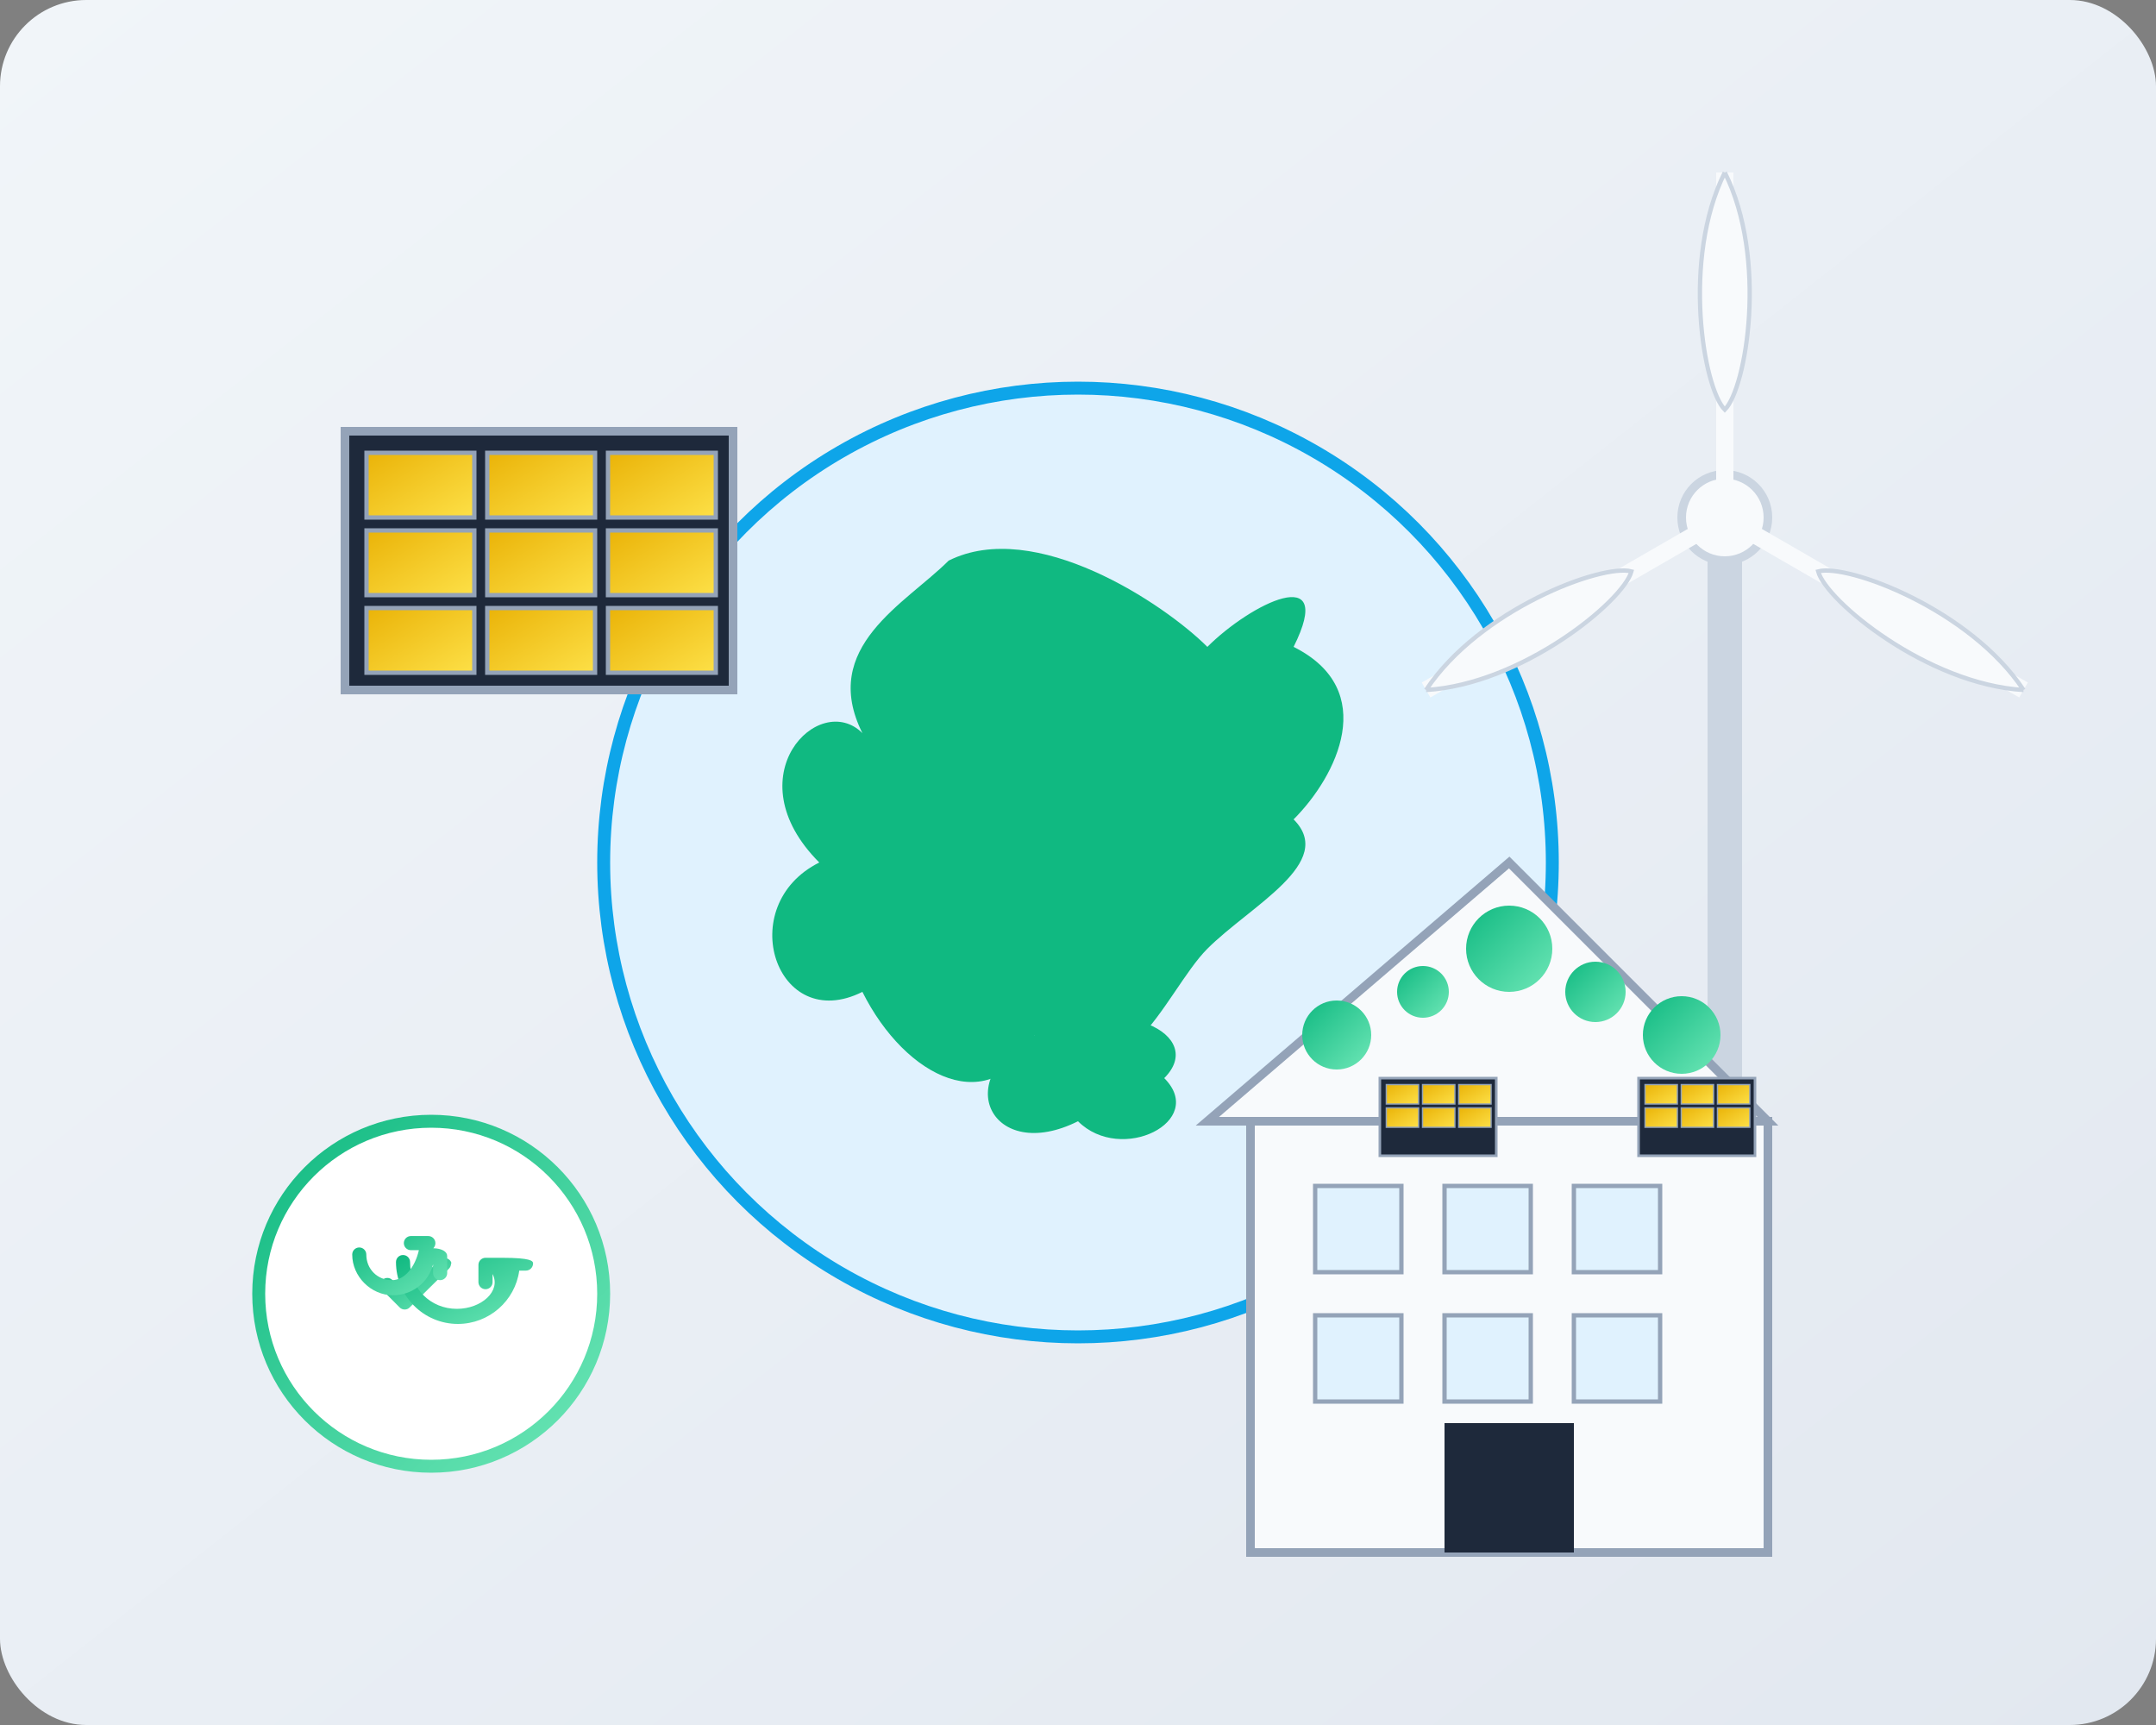<?xml version="1.0" encoding="UTF-8"?>
<svg width="500" height="400" viewBox="0 0 500 400" xmlns="http://www.w3.org/2000/svg">
  <rect x="0" y="0" width="500" height="400" fill="#808080" stroke="none"/>
  <!-- Green Technology Illustration -->
  <defs>
    <linearGradient id="green-bg-gradient" x1="0%" y1="0%" x2="100%" y2="100%">
      <stop offset="0%" stop-color="#f1f5f9" />
      <stop offset="100%" stop-color="#e2e8f0" />
    </linearGradient>
    <linearGradient id="green-gradient" x1="0%" y1="0%" x2="100%" y2="100%">
      <stop offset="0%" stop-color="#10b981" />
      <stop offset="100%" stop-color="#6ee7b7" />
    </linearGradient>
    <linearGradient id="solar-gradient" x1="0%" y1="0%" x2="100%" y2="100%">
      <stop offset="0%" stop-color="#eab308" />
      <stop offset="100%" stop-color="#fde047" />
    </linearGradient>
  </defs>
  
  <!-- Background -->
  <rect x="0" y="0" width="500" height="400" rx="20" fill="url(#green-bg-gradient)" />
  
  <!-- Abstract Earth -->
  <g transform="translate(250, 200)">
    <circle cx="0" cy="0" r="110" fill="#e0f2fe" stroke="#0ea5e9" stroke-width="3" />
    
    <!-- Continents -->
    <path d="M-30 -70 C-10 -80, 20 -60, 30 -50 C40 -60, 60 -70, 50 -50 C70 -40, 60 -20, 50 -10
            C60 0, 40 10, 30 20 C20 30, 10 60, -10 40 C-20 60, -40 50, -50 30 C-70 40, -80 10, -60 0
            C-80 -20, -60 -40, -50 -30 C-60 -50, -40 -60, -30 -70" 
          fill="#10b981" />
    
    <path d="M-10 40 C10 30, 30 40, 20 50 C30 60, 10 70, 0 60 C-20 70, -30 50, -10 40" 
          fill="#10b981" />
          
    <path d="M-30 10 C-10 0, 10 10, 0 20 C10 30, -10 40, -20 30 C-40 40, -50 20, -30 10" 
          fill="#10b981" />
  </g>
  
  <!-- Solar Panels -->
  <g transform="translate(80, 100)">
    <rect x="0" y="0" width="90" height="60" fill="#1e293b" stroke="#94a3b8" stroke-width="2" />
    <g>
      <rect x="5" y="5" width="25" height="15" fill="url(#solar-gradient)" stroke="#94a3b8" stroke-width="1" />
      <rect x="33" y="5" width="25" height="15" fill="url(#solar-gradient)" stroke="#94a3b8" stroke-width="1" />
      <rect x="61" y="5" width="25" height="15" fill="url(#solar-gradient)" stroke="#94a3b8" stroke-width="1" />
      <rect x="5" y="23" width="25" height="15" fill="url(#solar-gradient)" stroke="#94a3b8" stroke-width="1" />
      <rect x="33" y="23" width="25" height="15" fill="url(#solar-gradient)" stroke="#94a3b8" stroke-width="1" />
      <rect x="61" y="23" width="25" height="15" fill="url(#solar-gradient)" stroke="#94a3b8" stroke-width="1" />
      <rect x="5" y="41" width="25" height="15" fill="url(#solar-gradient)" stroke="#94a3b8" stroke-width="1" />
      <rect x="33" y="41" width="25" height="15" fill="url(#solar-gradient)" stroke="#94a3b8" stroke-width="1" />
      <rect x="61" y="41" width="25" height="15" fill="url(#solar-gradient)" stroke="#94a3b8" stroke-width="1" />
    </g>
  </g>
  
  <!-- Wind Turbine -->
  <g transform="translate(400, 120)">
    <line x1="0" y1="0" x2="0" y2="150" stroke="#cbd5e1" stroke-width="8" />
    <circle cx="0" cy="0" r="10" fill="#f8fafc" stroke="#cbd5e1" stroke-width="2" />
    
    <g transform="rotate(0)">
      <line x1="0" y1="0" x2="0" y2="-80" stroke="#f8fafc" stroke-width="4" />
      <path d="M0 -80 C-10 -60, -5 -30, 0 -25 C5 -30, 10 -60, 0 -80" fill="#f8fafc" stroke="#cbd5e1" stroke-width="1" />
    </g>
    
    <g transform="rotate(120)">
      <line x1="0" y1="0" x2="0" y2="-80" stroke="#f8fafc" stroke-width="4" />
      <path d="M0 -80 C-10 -60, -5 -30, 0 -25 C5 -30, 10 -60, 0 -80" fill="#f8fafc" stroke="#cbd5e1" stroke-width="1" />
    </g>
    
    <g transform="rotate(240)">
      <line x1="0" y1="0" x2="0" y2="-80" stroke="#f8fafc" stroke-width="4" />
      <path d="M0 -80 C-10 -60, -5 -30, 0 -25 C5 -30, 10 -60, 0 -80" fill="#f8fafc" stroke="#cbd5e1" stroke-width="1" />
    </g>
  </g>
  
  <!-- Recycling Symbol -->
  <g transform="translate(100, 300)">
    <circle cx="0" cy="0" r="40" fill="white" stroke="url(#green-gradient)" stroke-width="3" />
    <g transform="scale(0.7) translate(-25, -20)">
      <path d="M31.165,8.881c-0.455-0.448-1.045-0.673-1.637-0.673c-0.633,0-1.268,0.253-1.731,0.756L16.247,19.585   l-4.126-4.146c-0.446-0.448-1.049-0.675-1.651-0.675c-0.591,0-1.183,0.22-1.636,0.662c-0.446,0.435-0.698,1.02-0.708,1.644   c-0.01,0.625,0.223,1.218,0.657,1.665l5.785,5.814c0.446,0.45,1.045,0.675,1.642,0.675l0.01,0   c0.606-0.002,1.202-0.232,1.644-0.686l13.002-12.839c0.446-0.441,0.699-1.027,0.709-1.651   C31.821,9.906,31.6,9.32,31.165,8.881z" fill="url(#green-gradient)"/>
      <path d="M48.706,8.095l-5.719-0.003c-1.285-0.002-2.336,1.054-2.337,2.339l-0.006,5.715c0,0.63,0.259,1.239,0.712,1.681   c0.439,0.428,1.027,0.669,1.634,0.669l0.005,0c1.284,0,2.326-1.046,2.337-2.33l0.002-2.695C48.228,19.082,41.667,25,33.5,25   c-8.756,0-15.5-6.744-15.5-15.5c0-1.29-1.045-2.333-2.333-2.333C14.378,7.167,13.333,8.211,13.333,9.5   c0,11.304,9.194,20.5,20.5,20.5c10.351,0,18.969-7.664,20.338-17.665l2.195,0.001c0.631,0,1.236-0.25,1.685-0.699   c0.45-0.453,0.703-1.059,0.703-1.689C58.754,9.097,57.861,8.106,48.706,8.095z" fill="url(#green-gradient)"/>
      <path d="M25.696,4.931c0.445-0.45,0.696-1.058,0.696-1.687c0-0.632-0.253-1.24-0.707-1.683C25.236,1.117,24.63,0.878,24,0.878   l-5.713,0.003c-0.618,0-1.221,0.247-1.66,0.688c-0.441,0.437-0.691,1.036-0.691,1.666c0.001,1.29,1.052,2.33,2.342,2.33   l2.639,0.001C19.666,11.14,16.221,15.5,12,15.5c-4.825,0-8.5-3.674-8.5-8.5c0-1.29-1.045-2.333-2.333-2.333   c-1.288,0-2.333,1.044-2.333,2.333c0,7.29,6.21,13.5,13.500,13.5c6.367,0,11.795-4.306,13.293-10.222l0.004,2.889   c0.001,1.288,1.045,2.333,2.333,2.333h0.003c1.288-0.001,2.331-1.047,2.33-2.335l-0.008-5.715   C30.288,6.043,28.452,4.962,25.696,4.931z" fill="url(#green-gradient)"/>
    </g>
  </g>
  
  <!-- Energy Efficient Building -->
  <g transform="translate(350, 280)">
    <rect x="-60" y="-20" width="120" height="100" fill="#f8fafc" stroke="#94a3b8" stroke-width="2" />
    <polygon points="-70,-20 60,-20 0,-80" fill="#f8fafc" stroke="#94a3b8" stroke-width="2" />
    
    <!-- Windows -->
    <g fill="#e0f2fe" stroke="#94a3b8" stroke-width="1">
      <rect x="-45" y="-5" width="20" height="20" />
      <rect x="-15" y="-5" width="20" height="20" />
      <rect x="15" y="-5" width="20" height="20" />
      <rect x="-45" y="25" width="20" height="20" />
      <rect x="-15" y="25" width="20" height="20" />
      <rect x="15" y="25" width="20" height="20" />
    </g>
    
    <!-- Door -->
    <rect x="-15" y="50" width="30" height="30" fill="#1e293b" />
    
    <!-- Green Roof Elements -->
    <g fill="url(#green-gradient)">
      <circle cx="-40" cy="-40" r="8" />
      <circle cx="-20" cy="-50" r="6" />
      <circle cx="0" cy="-60" r="10" />
      <circle cx="20" cy="-50" r="7" />
      <circle cx="40" cy="-40" r="9" />
    </g>
    
    <!-- Solar Panels on Roof -->
    <g transform="translate(-30, -30) scale(0.3)">
      <rect x="0" y="0" width="90" height="60" fill="#1e293b" stroke="#94a3b8" stroke-width="2" />
      <g>
        <rect x="5" y="5" width="25" height="15" fill="url(#solar-gradient)" stroke="#94a3b8" stroke-width="1" />
        <rect x="33" y="5" width="25" height="15" fill="url(#solar-gradient)" stroke="#94a3b8" stroke-width="1" />
        <rect x="61" y="5" width="25" height="15" fill="url(#solar-gradient)" stroke="#94a3b8" stroke-width="1" />
        <rect x="5" y="23" width="25" height="15" fill="url(#solar-gradient)" stroke="#94a3b8" stroke-width="1" />
        <rect x="33" y="23" width="25" height="15" fill="url(#solar-gradient)" stroke="#94a3b8" stroke-width="1" />
        <rect x="61" y="23" width="25" height="15" fill="url(#solar-gradient)" stroke="#94a3b8" stroke-width="1" />
      </g>
    </g>
    
    <g transform="translate(30, -30) scale(0.3)">
      <rect x="0" y="0" width="90" height="60" fill="#1e293b" stroke="#94a3b8" stroke-width="2" />
      <g>
        <rect x="5" y="5" width="25" height="15" fill="url(#solar-gradient)" stroke="#94a3b8" stroke-width="1" />
        <rect x="33" y="5" width="25" height="15" fill="url(#solar-gradient)" stroke="#94a3b8" stroke-width="1" />
        <rect x="61" y="5" width="25" height="15" fill="url(#solar-gradient)" stroke="#94a3b8" stroke-width="1" />
        <rect x="5" y="23" width="25" height="15" fill="url(#solar-gradient)" stroke="#94a3b8" stroke-width="1" />
        <rect x="33" y="23" width="25" height="15" fill="url(#solar-gradient)" stroke="#94a3b8" stroke-width="1" />
        <rect x="61" y="23" width="25" height="15" fill="url(#solar-gradient)" stroke="#94a3b8" stroke-width="1" />
      </g>
    </g>
  </g>
</svg>